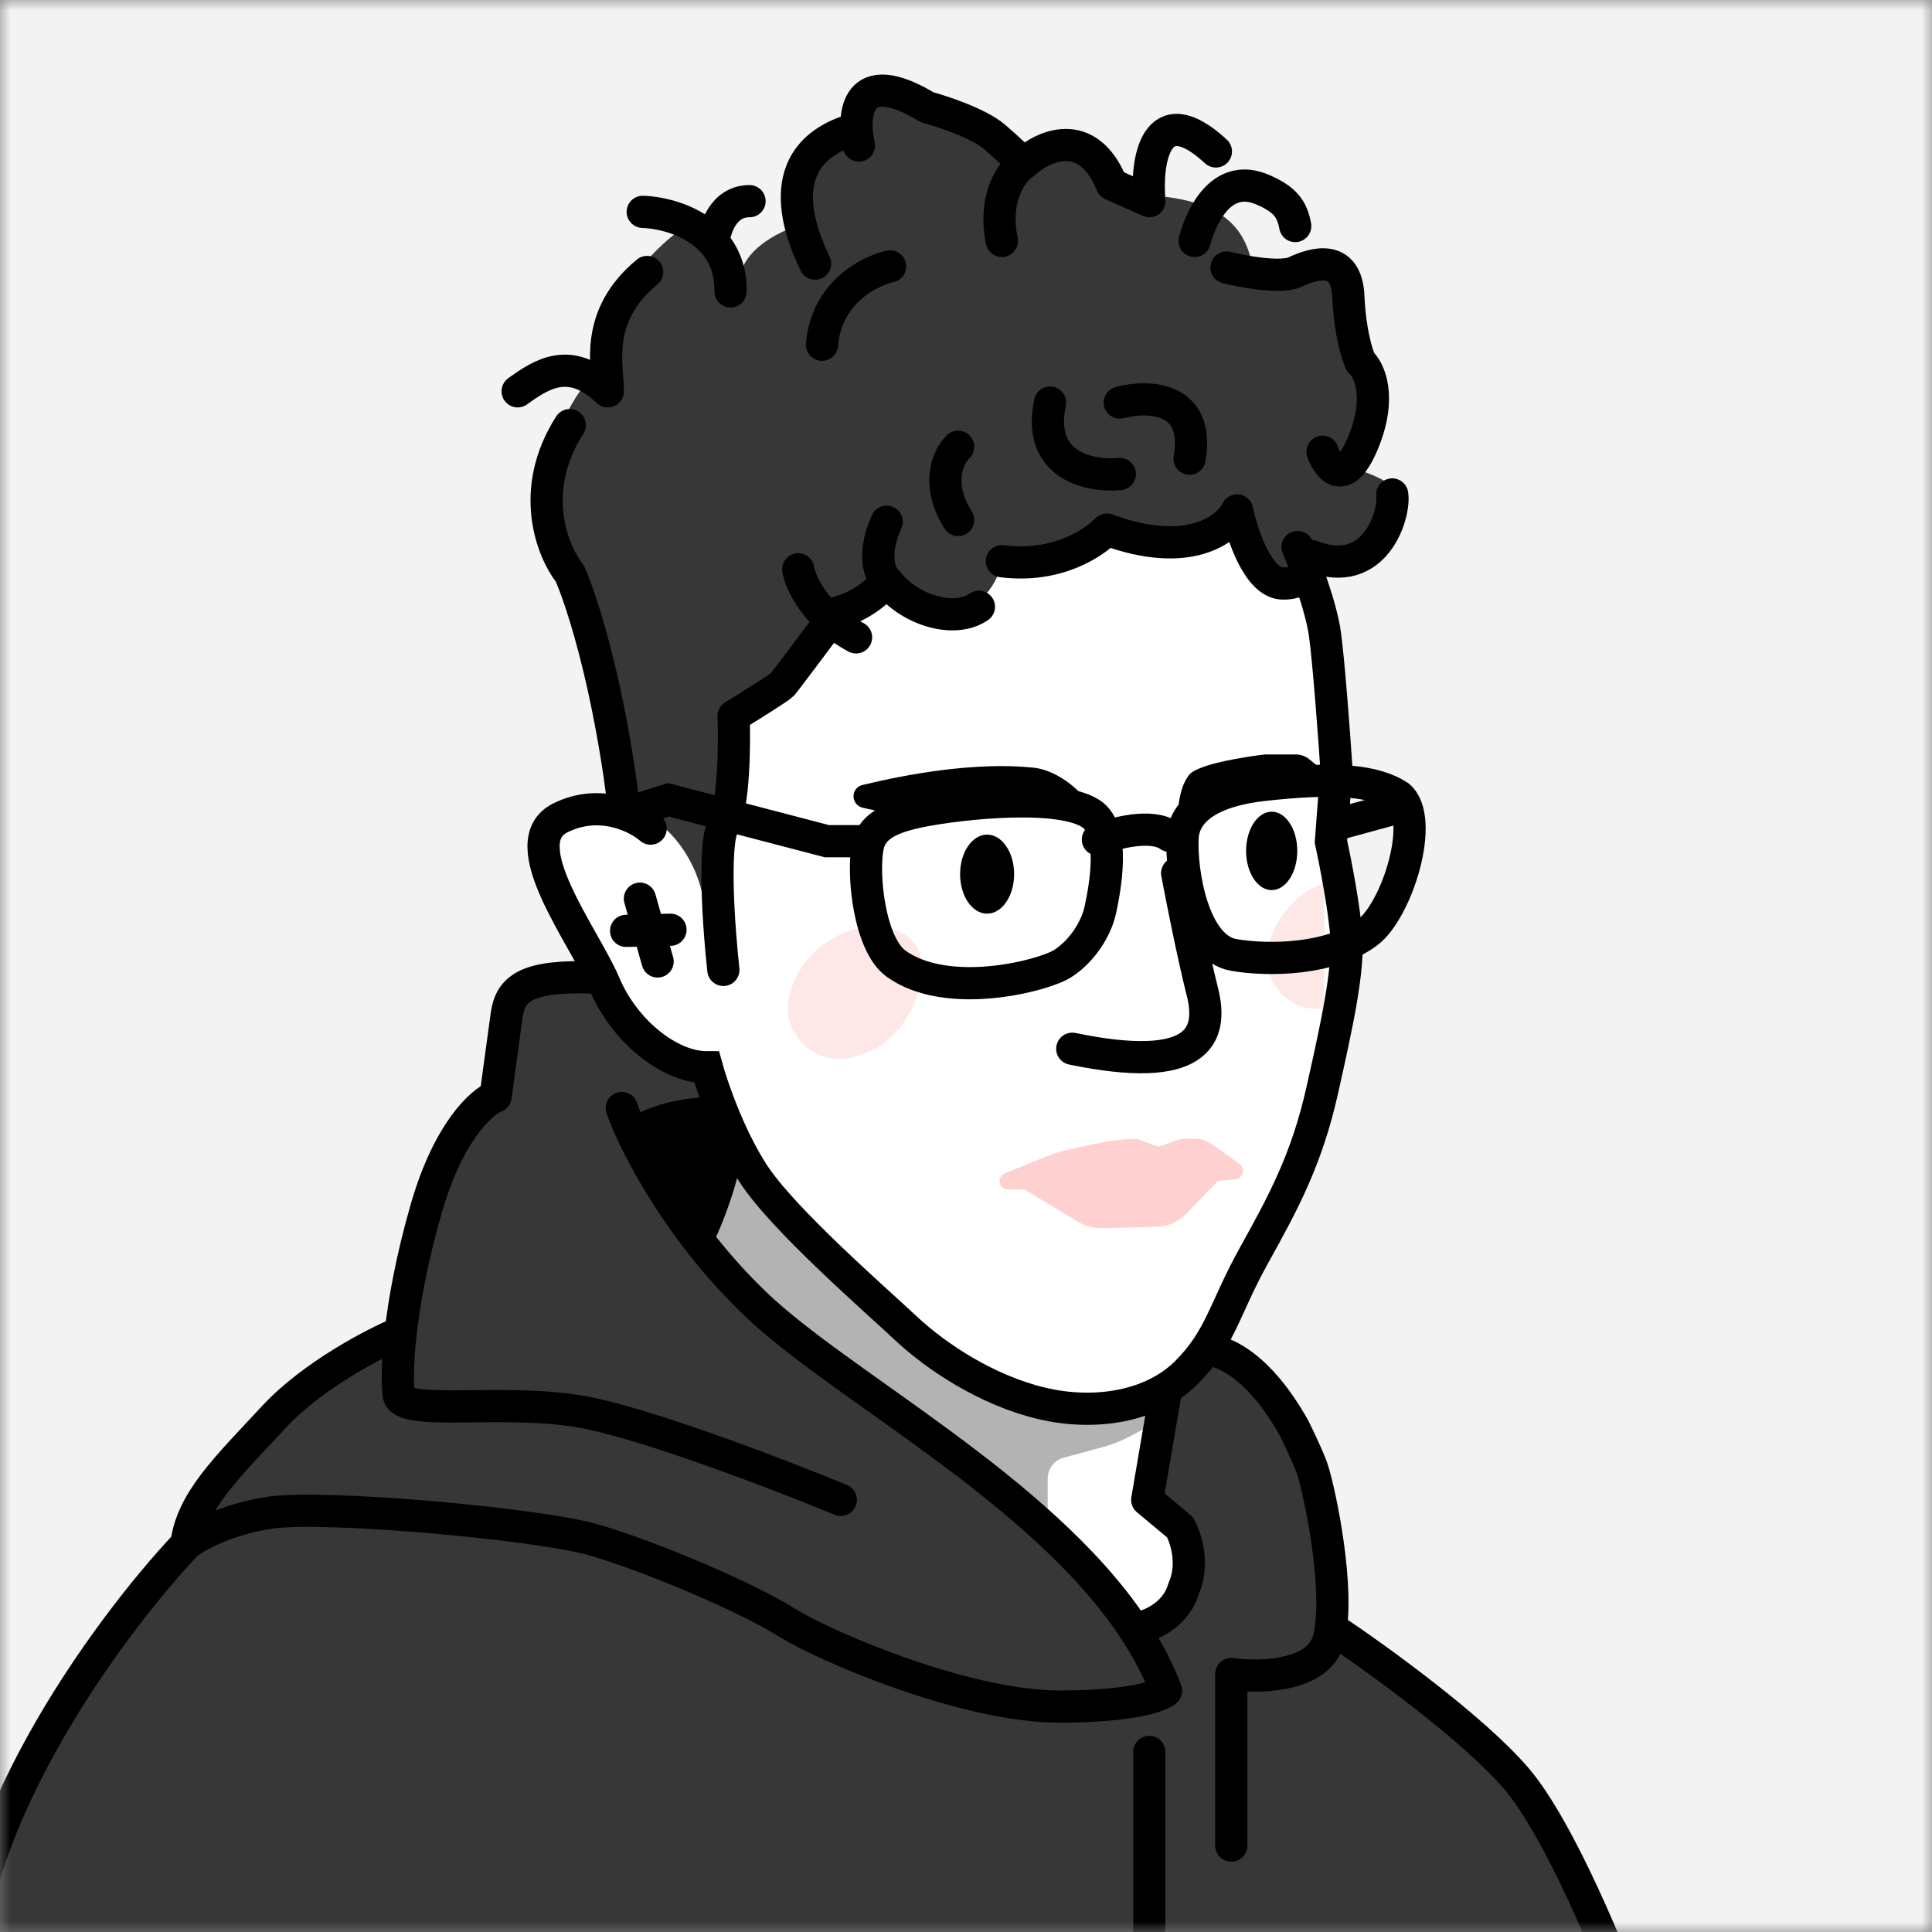 <svg width="90" height="90" viewBox="0 0 90 90" fill="none" xmlns="http://www.w3.org/2000/svg">
<rect x="0" y="0" width="90" height="90" fill="#808080" stroke="none"/>
<g clip-path="url(#clip0_10_277)">
<mask id="mask0_10_277" style="mask-type:luminance" maskUnits="userSpaceOnUse" x="0" y="0" width="90" height="90">
<path d="M90 0H0V90H90V0Z" fill="white"/>
</mask>
<g mask="url(#mask0_10_277)">
<path d="M90 0H0V90H90V0Z" fill="#F3F3F3"/>
<path d="M26.384 38.098C28.178 37.18 29.857 38.049 30.471 38.598L28.826 33.456C29.63 32.128 32.578 27.276 36.246 25.483C39.914 23.689 51.85 22.328 57.36 21.871L59.768 25.483C60.11 26.298 60.837 28.252 61.01 29.547C61.183 30.843 61.428 34.26 61.529 35.807L61.28 39.197C61.48 40.144 61.898 42.357 61.978 43.634C62.078 45.229 61.579 47.622 60.881 50.812C60.183 54.003 59.136 55.997 57.791 58.49C56.444 60.982 56.295 62.328 54.749 63.923L53.137 69.708L55.181 71.257C55.924 74.329 54.128 75.716 53.137 76.026C50.267 73.135 43.797 66.921 40.874 65.187C37.95 63.453 34.123 59.468 32.574 57.693C34.556 55.215 33.693 51.342 33.014 49.716C31.319 49.716 29.275 48.021 28.378 45.827C27.48 43.634 24.14 39.246 26.384 38.098Z" fill="white"/>
<path d="M53.962 66.511L54.818 63.992L56.059 63.141C57.042 63.064 59.263 63.63 60.276 66.511C60.449 66.855 60.853 67.698 61.093 68.317C61.375 69.041 62.334 73.343 61.998 75.83C64.033 77.181 68.609 80.476 70.638 82.849C72.668 85.223 75.124 91.233 76.099 93.942L-1.507 93.598C-2.229 85.653 4.985 75.841 8.683 71.929C8.941 69.908 10.531 68.403 12.767 65.995C14.556 64.069 17.446 62.569 18.667 62.06C18.838 60.557 19.195 58.59 19.861 56.279C20.893 52.701 22.441 51.32 23.086 51.076C23.201 50.23 23.464 48.29 23.602 47.293C23.774 46.047 28.272 43.481 28.763 46.714C28.959 48.004 31.623 49.139 31.623 49.139L33.156 50.069C34.331 54.54 32.993 56.094 32.303 57.474L35.186 60.735C39.162 64.55 48.439 69.322 52.766 75.79C56.059 74.32 54.818 71.406 54.818 71.406L53.408 69.776L53.962 66.511Z" fill="#373737"/>
<path d="M32.483 57.714C33.173 56.334 33.87 54.169 33.87 53.191M28.965 51.616C29.518 53.198 31.537 57.237 35.186 60.738C39.162 64.553 48.439 69.326 52.766 75.793M52.766 75.793C53.402 76.745 53.931 77.734 54.321 78.761C54.163 78.947 52.899 79.499 49.356 79.499C44.927 79.499 38.349 76.662 36.586 75.544C34.824 74.426 30.18 72.448 27.601 71.717C25.021 70.986 15.089 70.083 12.552 70.47C10.523 70.78 9.127 71.574 8.683 71.932M52.766 75.793C52.885 75.975 54.684 75.544 55.131 74.023C55.565 73.054 55.379 71.935 54.973 71.149L53.442 69.868L54.321 64.718M8.683 71.932C8.941 69.911 10.531 68.406 12.767 65.999C14.556 64.073 17.446 62.573 18.667 62.064M8.683 71.932C4.985 75.845 -2.229 85.656 -1.507 93.602M27.77 45.54C24.502 45.41 23.774 46.05 23.602 47.296C23.464 48.293 23.201 50.234 23.086 51.08C22.441 51.323 20.893 52.705 19.861 56.282C19.195 58.594 18.838 60.56 18.667 62.064M18.667 62.064C18.507 63.468 18.509 64.469 18.572 64.967C18.701 65.999 23.301 65.139 26.956 65.741C29.879 66.222 36.314 68.693 39.166 69.868M61.998 75.833C61.975 76.004 61.946 76.166 61.91 76.318C61.463 78.209 58.418 78.14 57.358 77.982V85.975M61.998 75.833C62.334 73.346 61.375 69.045 61.093 68.32C60.853 67.701 60.449 66.859 60.276 66.515C59.626 65.356 58.226 63.211 56.274 62.848M61.998 75.833C64.033 77.184 68.609 80.48 70.638 82.853C72.668 85.226 75.124 91.237 76.099 93.945" stroke="black" stroke-width="1.5" stroke-linecap="round" stroke-linejoin="round"/>
<path d="M53.539 81.613V93.113" stroke="black" stroke-width="1.5" stroke-linecap="round" stroke-linejoin="round"/>
<path opacity="0.5" d="M42.68 44.068C41.965 42.952 40.138 42.848 38.599 43.835C37.06 44.822 36.301 46.774 36.92 47.946C37.771 49.557 39.496 49.68 41.035 48.693C42.574 47.706 43.396 45.183 42.68 44.068Z" fill="#FED1D0"/>
<path opacity="0.5" d="M61.683 46.992C60.693 47.088 59.782 46.67 59.234 45.633C58.616 44.461 59.375 42.509 60.913 41.523C61.164 41.362 61.423 41.232 61.683 41.129V46.992Z" fill="#FED1D0"/>
<path d="M29.166 52.203C30.346 51.36 32.207 51.064 33.659 51.087C33.659 52.772 33.119 55.529 32.392 57.124C31.212 55.944 29.892 53.68 29.166 52.203Z" fill="black"/>
<path d="M25.553 22.559C25.748 19.452 27.374 17.564 28.163 17.008C28.163 13.709 30.717 11.301 31.994 10.509C33.429 10.509 34.223 12.306 34.441 13.204C34.441 11.682 36.289 10.773 37.213 10.509C36.43 7.592 38.518 6.336 39.659 6.072C40.051 3.662 42.323 4.433 43.41 5.119C45.758 5.119 47.378 6.652 47.895 7.419C49.265 6.086 51.075 7.551 51.809 8.45L53.113 9.084C59.066 9.243 57.843 12.729 58.739 12.729C59.636 12.729 61.838 12.095 62.898 12.729C63.746 13.236 63.686 15.793 63.55 17.008C64.529 19.544 63.523 21.236 62.898 21.766C66.551 22.844 65.344 24.17 64.284 24.698C64.284 26.728 61.784 26.231 60.533 25.729L61.023 27.077C57.892 27.711 57.326 25.333 57.435 24.064C55.869 25.269 53.032 24.989 51.809 24.698C50.765 25.903 47.949 26.258 46.672 26.284C45.628 29.645 42.649 28.213 41.29 27.077L39.17 28.82L36.724 31.674L34.441 33.497C34.375 35.59 33.26 40.642 32.853 42.518C32.597 39.465 30.282 37.672 29.304 37.778L26.776 27.631C26.287 27.235 25.358 25.666 25.553 22.559Z" fill="#373737"/>
<path d="M54.836 40.677C55.051 41.82 55.587 44.524 56.011 46.198C56.541 48.291 55.779 50.062 49.95 48.855M55.088 39.024C55.133 38.096 55.855 36.901 58.871 36.564C62.162 36.196 64.02 36.346 65.161 37.088C66.415 38.155 65.085 42.376 63.728 43.418C62.033 44.722 59.105 44.768 57.468 44.484C55.591 44.159 55.009 40.66 55.088 39.024Z" stroke="black" stroke-width="1.5" stroke-linecap="round"/>
<path d="M40.491 39.186C40.465 39.257 40.443 39.333 40.427 39.412C40.158 40.696 40.49 43.993 41.747 44.895C44.142 46.614 48.597 45.461 49.492 44.895C50.388 44.33 51.068 43.283 51.261 42.372C51.454 41.461 52.018 38.655 50.8 37.89C49.136 36.845 43.916 37.516 42.441 37.89C41.467 38.137 40.75 38.474 40.491 39.186ZM40.491 39.186H38.524L31.138 37.258L29.102 37.89" stroke="black" stroke-width="1.5" stroke-linecap="round"/>
<path d="M62.13 38.439L64.703 37.738" stroke="black" stroke-width="1.5" stroke-linecap="round"/>
<path d="M51.145 39.11C51.914 38.805 53.656 38.343 54.475 38.934" stroke="black" stroke-width="1.5" stroke-linecap="round"/>
<path d="M30.309 38.6C29.676 38.05 27.95 37.181 26.104 38.1C23.796 39.248 27.232 43.635 28.155 45.829C29.078 48.022 31.18 49.717 32.924 49.717C33.18 50.648 33.97 52.938 35.078 54.653C36.462 56.796 40.77 60.535 42.206 61.881C43.642 63.227 46.001 64.773 48.513 65.371C51.026 65.969 53.693 65.52 55.282 63.925C56.872 62.33 57.026 60.984 58.41 58.491C59.795 55.999 60.872 54.005 61.59 50.814C62.307 47.623 62.82 45.231 62.718 43.635C62.636 42.359 62.205 40.146 62 39.199L62.256 35.809C62.152 34.262 61.9 30.845 61.722 29.549C61.544 28.253 60.797 26.299 60.445 25.484" stroke="black" stroke-width="1.5" stroke-linecap="round"/>
<path d="M29.81 41.863L30.634 44.789M29.166 43.363L31.234 43.311" stroke="black" stroke-width="1.5" stroke-linecap="round"/>
<path d="M48.142 35.76C49.334 35.884 50.597 36.987 50.874 37.777C50.238 37.688 48.376 37.39 46.924 37.317C45.472 37.245 43.219 37.714 41.993 38.031L40.185 37.626C39.937 37.57 39.76 37.35 39.76 37.095C39.76 36.846 39.928 36.629 40.169 36.57C42.212 36.073 45.427 35.478 48.142 35.76Z" fill="black"/>
<path d="M55.398 36.094C54.989 36.601 54.886 37.451 54.886 37.813C57.045 36.112 60.8 36.199 62.181 36.334L60.989 35.368C60.811 35.223 60.589 35.145 60.359 35.145H58.93C58.031 35.25 55.807 35.588 55.398 36.094Z" fill="black"/>
<path d="M49.49 53.613C49.209 53.674 47.796 54.256 46.804 54.658C46.659 54.718 46.563 54.859 46.563 55.016C46.563 55.229 46.736 55.402 46.949 55.402H47.712L50.237 56.925C50.563 57.121 50.937 57.221 51.318 57.212L53.873 57.151C54.401 57.138 54.903 56.917 55.268 56.536L56.735 55.009L57.531 54.944C57.739 54.928 57.899 54.754 57.899 54.545C57.899 54.412 57.834 54.289 57.726 54.212C57.165 53.811 56.254 53.106 55.975 53.075C55.069 52.975 54.724 53.14 54.697 53.156L53.986 53.423L52.967 53.06L52.417 53.075C51.679 53.112 50.362 53.423 49.49 53.613Z" fill="#FED1D0"/>
<path d="M29.002 37.179C28.891 36.141 28.498 33.56 27.906 31.107C27.314 28.653 26.749 27.155 26.541 26.713C25.728 25.681 24.59 22.855 26.541 19.803M24.114 18.229C25.261 17.4 26.566 16.566 28.314 18.229C28.339 17.144 27.607 14.757 30.148 12.669M29.941 9.869C30.842 9.899 32.329 10.253 33.24 11.292M33.24 11.292C33.723 11.843 34.044 12.586 34.031 13.575M33.24 11.292C33.291 10.652 33.697 9.371 34.916 9.371M37.972 12.281C37.078 10.438 35.992 7.068 39.903 5.985M40.012 6.779C39.688 5.349 39.871 2.991 43.196 4.999C43.939 5.2 45.605 5.756 46.327 6.375C47.049 6.994 47.524 7.47 47.672 7.63M47.672 7.63C48.574 6.793 50.661 5.814 51.793 8.593L53.543 9.371C53.372 7.526 53.825 4.455 56.641 7.055M47.672 7.63C47.162 7.963 46.249 9.147 46.669 11.224M55.649 11.224C55.991 9.975 56.945 8.031 58.816 8.834C59.905 9.302 60.191 9.765 60.337 10.529M57.135 12.462C57.925 12.661 59.672 12.979 60.337 12.669C61.168 12.281 62.725 11.774 62.813 13.821C62.884 15.458 63.22 16.532 63.379 16.865C63.786 17.226 64.38 18.481 63.503 20.613C62.626 22.746 61.876 21.788 61.61 21.043M64.854 23.034C64.996 23.928 64.073 27.065 61.115 25.91C61.127 26.351 60.867 27.224 59.735 27.182C58.603 27.141 57.86 24.895 57.63 23.777C57.194 24.66 55.37 26.075 51.563 24.672C50.968 25.279 49.258 26.473 46.669 26.143M45.602 28.266C44.414 29.089 42.275 28.37 41.303 27.05M41.303 27.05C41.038 27.421 40.2 28.238 38.969 28.541C38.178 29.601 36.566 31.757 36.439 31.894C36.312 32.032 34.877 32.926 34.175 33.356C34.222 34.657 34.193 37.493 33.697 38.429C33.202 39.364 33.491 43.32 33.697 45.182M41.303 27.05C41.009 26.795 40.597 25.887 41.303 24.302" stroke="black" stroke-width="1.5" stroke-linecap="round" stroke-linejoin="round"/>
<path d="M59.24 41.465C59.898 41.465 60.432 40.647 60.432 39.639C60.432 38.63 59.898 37.812 59.24 37.812C58.582 37.812 58.048 38.63 58.048 39.639C58.048 40.647 58.582 41.465 59.24 41.465Z" fill="black"/>
<path d="M45.983 42.562C46.678 42.562 47.242 41.738 47.242 40.721C47.242 39.703 46.678 38.879 45.983 38.879C45.288 38.879 44.725 39.703 44.725 40.721C44.725 41.738 45.288 42.562 45.983 42.562Z" fill="black"/>
<path opacity="0.3" d="M32.437 58.102L34.255 53.141C34.813 53.876 36.225 55.7 37.411 57.118C38.894 58.889 42.808 62.935 45.115 64.327C46.955 65.247 51.41 66.535 54.507 64.327L54.147 66.097L52.664 66.897C52.259 67.116 51.83 67.287 51.386 67.407L49.544 67.907C49.109 68.025 48.806 68.42 48.806 68.872V71.218L41.795 65.719C37.642 62.869 33.826 59.453 32.437 58.102Z" fill="black"/>
<path d="M41.464 12.41C40.486 12.622 38.483 13.649 38.293 16.059" stroke="black" stroke-width="1.5" stroke-linecap="round" stroke-linejoin="round"/>
<path d="M44.634 20.812C44.185 21.236 43.556 22.51 44.634 24.223" stroke="black" stroke-width="1.5" stroke-linecap="round" stroke-linejoin="round"/>
<path d="M52.165 18.753C53.46 18.408 55.922 18.448 55.415 21.366M52.165 22.082C50.818 22.215 48.281 21.734 48.915 18.753" stroke="black" stroke-width="1.5" stroke-linecap="round" stroke-linejoin="round"/>
<path d="M37.184 26.52C37.289 27.154 37.977 28.676 39.879 29.691" stroke="black" stroke-width="1.5" stroke-linecap="round" stroke-linejoin="round"/>
</g>
</g>
<defs>
<clipPath id="clip0_10_277">
<rect width="90" height="90" fill="white"/>
</clipPath>
</defs>
</svg>
